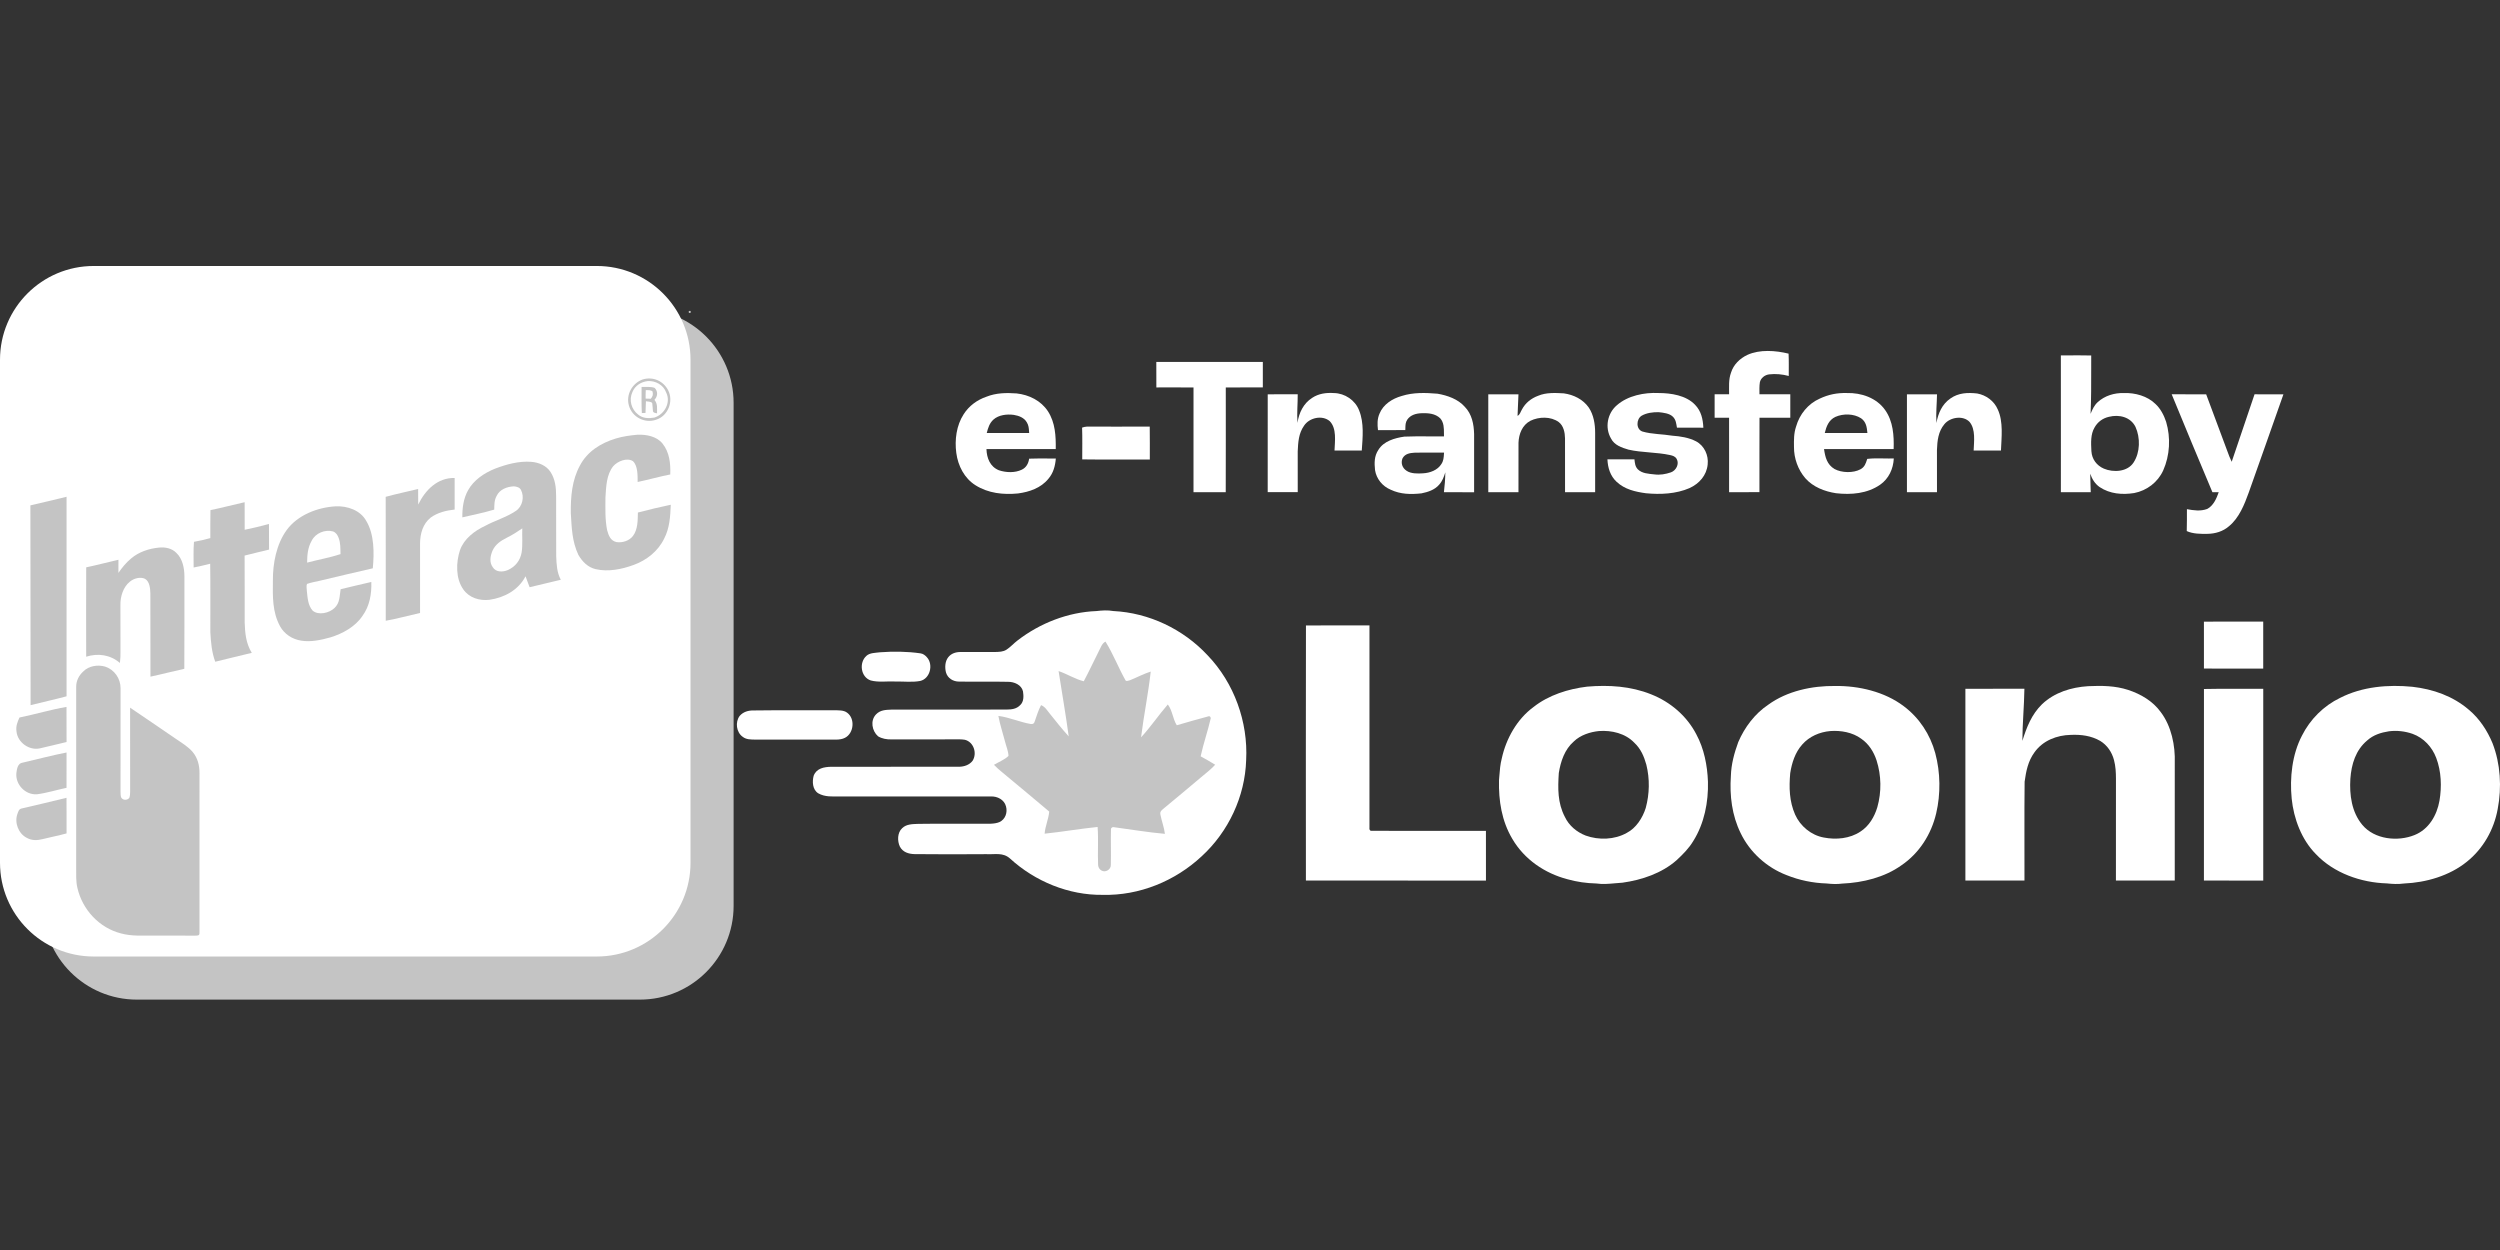 <svg width="160" height="80" viewBox="0 0 160 80" fill="none" xmlns="http://www.w3.org/2000/svg">
<rect x="0" y="0" width="160" height="80" fill="#333333" stroke="none"/>
<g clip-path="url(#clip0_2062_52060)">
<path d="M40.951 19.781H8.758C5.444 19.781 2.758 22.468 2.758 25.781V57.975C2.758 61.288 5.444 63.975 8.758 63.975H40.951C44.265 63.975 46.951 61.288 46.951 57.975V25.781C46.951 22.468 44.265 19.781 40.951 19.781Z" fill="#C4C4C4"/>
<path d="M38.193 17.023H6C2.686 17.023 0 19.71 0 23.023V55.217C0 58.531 2.686 61.217 6 61.217H38.193C41.507 61.217 44.193 58.531 44.193 55.217V23.023C44.193 19.71 41.507 17.023 38.193 17.023Z" fill="white"/>
<path d="M44.104 19.899L44.18 19.898L44.219 19.963L44.18 20.028H44.104L44.066 19.964L44.104 19.899Z" fill="#C4C4C4"/>
<path d="M114.469 22.633C114.492 23.111 114.478 23.584 114.48 24.062C114.069 23.953 113.647 23.91 113.223 23.96C112.95 23.994 112.689 24.192 112.631 24.468C112.59 24.719 112.605 24.983 112.605 25.235C113.263 25.235 113.921 25.235 114.579 25.235C114.579 25.735 114.579 26.235 114.579 26.734C113.922 26.734 113.265 26.735 112.608 26.734C112.6 28.321 112.606 29.908 112.604 31.495C111.957 31.505 111.31 31.498 110.662 31.499C110.661 29.911 110.663 28.323 110.661 26.735C110.353 26.734 110.045 26.734 109.736 26.735C109.734 26.235 109.734 25.735 109.736 25.235C110.045 25.235 110.353 25.235 110.662 25.235C110.668 24.752 110.617 24.313 110.785 23.85C110.946 23.331 111.35 22.941 111.833 22.713C112.629 22.351 113.64 22.43 114.469 22.633Z" fill="white"/>
<path d="M74.004 23.165C76.276 23.164 78.549 23.164 80.821 23.165C80.823 23.708 80.823 24.251 80.821 24.795C80.031 24.798 79.241 24.789 78.45 24.8C78.449 27.034 78.456 29.268 78.447 31.502C77.759 31.496 77.072 31.502 76.384 31.499C76.385 29.266 76.383 27.033 76.385 24.8C75.592 24.789 74.799 24.796 74.007 24.796C74.002 24.252 74.005 23.708 74.004 23.165Z" fill="white"/>
<path d="M41.129 24.285C41.786 24.086 42.452 24.374 42.763 24.98C43.121 25.681 42.755 26.623 41.993 26.861C41.266 27.119 40.447 26.694 40.248 25.948C40.053 25.254 40.462 24.527 41.129 24.285Z" fill="#C4C4C4"/>
<path d="M41.452 24.39C41.946 24.353 42.465 24.636 42.634 25.119C42.955 25.758 42.527 26.525 41.878 26.725C41.518 26.789 41.138 26.78 40.844 26.535C40.401 26.194 40.237 25.593 40.479 25.081C40.646 24.68 41.027 24.436 41.452 24.39Z" fill="white"/>
<path d="M41.061 24.763C41.328 24.774 41.649 24.729 41.9 24.826C42.119 25.057 42.1 25.366 41.883 25.591C42.107 25.856 42.042 26.133 42.051 26.454C41.946 26.421 41.838 26.441 41.79 26.321C41.768 26.148 41.77 25.973 41.743 25.801C41.666 25.684 41.463 25.71 41.339 25.679C41.325 25.928 41.318 26.178 41.312 26.428C41.233 26.43 41.155 26.432 41.077 26.435C41.045 25.879 41.065 25.32 41.061 24.763Z" fill="#C4C4C4"/>
<path d="M41.329 24.969C41.466 24.971 41.658 24.953 41.763 25.054C41.806 25.268 41.783 25.35 41.652 25.519C41.542 25.516 41.431 25.514 41.321 25.511C41.321 25.331 41.316 25.149 41.329 24.969Z" fill="white"/>
<path d="M85.374 25.156C86.068 25.167 86.731 25.611 86.982 26.262C87.309 27.059 87.211 27.996 87.154 28.832C86.572 28.831 85.991 28.831 85.409 28.832C85.43 28.239 85.561 27.418 85.1 26.951C84.62 26.545 83.79 26.732 83.458 27.247C83.109 27.741 83.082 28.3 83.054 28.884C83.056 29.755 83.054 30.626 83.055 31.497C82.414 31.497 81.773 31.501 81.133 31.496C81.133 29.409 81.133 27.323 81.134 25.237C81.773 25.229 82.414 25.235 83.054 25.234C83.058 25.847 82.992 26.455 83.04 27.065C83.127 26.429 83.424 25.813 83.98 25.462C84.401 25.183 84.881 25.124 85.374 25.156Z" fill="white"/>
<path d="M100.083 25.175C100.712 25.261 101.313 25.556 101.683 26.086C101.994 26.552 102.088 27.14 102.089 27.69C102.089 28.96 102.088 30.23 102.089 31.5C101.447 31.5 100.805 31.501 100.163 31.5C100.161 30.351 100.165 29.203 100.161 28.056C100.155 27.685 100.072 27.248 99.757 27.011C99.249 26.642 98.495 26.663 97.946 26.93C97.423 27.207 97.207 27.768 97.184 28.334C97.179 29.388 97.185 30.444 97.182 31.5C96.539 31.501 95.895 31.5 95.251 31.5C95.249 29.412 95.251 27.324 95.25 25.236C95.894 25.236 96.539 25.233 97.182 25.238C97.171 25.697 97.132 26.156 97.123 26.615C97.282 26.536 97.312 26.354 97.404 26.207C97.627 25.785 97.999 25.491 98.445 25.328C98.946 25.113 99.549 25.143 100.083 25.175Z" fill="white"/>
<path d="M106.149 25.154C106.943 25.154 107.912 25.302 108.484 25.906C108.879 26.313 108.988 26.824 109.015 27.373C108.451 27.37 107.889 27.374 107.325 27.371C107.277 27.114 107.265 26.872 107.071 26.676C106.851 26.451 106.451 26.411 106.154 26.38C105.792 26.371 105.385 26.422 105.066 26.605C104.714 26.817 104.69 27.477 105.12 27.619C105.725 27.794 106.401 27.779 107.027 27.884C107.54 27.922 108.08 28.002 108.542 28.242C109.075 28.519 109.358 29.139 109.291 29.724C109.225 30.422 108.753 30.952 108.133 31.237C107.275 31.612 106.26 31.658 105.34 31.568C104.654 31.474 103.982 31.322 103.461 30.834C103.054 30.454 102.9 29.939 102.875 29.396C103.451 29.393 104.029 29.392 104.605 29.397C104.632 29.636 104.645 29.849 104.818 30.034C105.095 30.309 105.511 30.319 105.875 30.361C106.237 30.411 106.593 30.348 106.936 30.232C107.265 30.118 107.49 29.698 107.309 29.377C107.219 29.211 107.062 29.164 106.891 29.125C106.023 28.934 105.084 28.975 104.223 28.777C103.793 28.651 103.318 28.491 103.104 28.063C102.698 27.373 102.87 26.449 103.479 25.936C104.179 25.318 105.239 25.109 106.149 25.154Z" fill="white"/>
<path d="M126.541 25.183C127.116 25.288 127.625 25.663 127.858 26.206C128.223 26.99 128.094 27.995 128.062 28.833C127.479 28.836 126.896 28.832 126.313 28.836C126.334 28.261 126.451 27.479 126.051 27.002C125.635 26.566 124.808 26.699 124.444 27.144C124.048 27.616 123.986 28.202 123.965 28.796C123.967 29.697 123.966 30.599 123.967 31.501C123.325 31.502 122.684 31.502 122.044 31.501C122.043 29.413 122.043 27.325 122.044 25.237C122.685 25.237 123.327 25.236 123.969 25.237C123.959 25.857 123.891 26.456 123.932 27.074C124.041 26.45 124.291 25.869 124.829 25.501C125.345 25.137 125.932 25.115 126.541 25.183Z" fill="white"/>
<path d="M138.988 25.234C139.724 25.237 140.46 25.233 141.195 25.237C141.644 26.455 142.105 27.669 142.555 28.887C142.634 29.116 142.724 29.335 142.829 29.554C143.319 28.115 143.804 26.675 144.291 25.235C144.906 25.236 145.522 25.233 146.139 25.237C145.406 27.339 144.655 29.434 143.916 31.533C143.642 32.291 143.299 33.152 142.659 33.675C142.271 34.014 141.774 34.161 141.263 34.166C140.837 34.172 140.346 34.171 139.952 33.989C139.971 33.522 139.957 33.054 139.963 32.587C140.402 32.666 140.823 32.73 141.256 32.575C141.655 32.373 141.859 31.901 141.998 31.501C141.864 31.501 141.73 31.501 141.595 31.502C140.713 29.419 139.851 27.326 138.988 25.234Z" fill="white"/>
<path fill-rule="evenodd" clip-rule="evenodd" d="M67.072 26.327C66.621 25.64 65.866 25.269 65.063 25.179C64.399 25.131 63.753 25.142 63.126 25.392C62.532 25.596 62.013 25.977 61.675 26.511C61.209 27.226 61.091 28.156 61.203 28.988C61.31 29.807 61.718 30.61 62.433 31.057C63.251 31.572 64.208 31.672 65.152 31.581C65.881 31.484 66.617 31.233 67.095 30.645C67.414 30.275 67.533 29.823 67.573 29.344C67.39 29.345 67.207 29.344 67.024 29.344C66.638 29.342 66.251 29.34 65.865 29.355C65.821 29.656 65.683 29.921 65.4 30.057C64.959 30.274 64.387 30.249 63.93 30.097C63.364 29.87 63.151 29.317 63.133 28.742C63.872 28.741 64.611 28.742 65.35 28.742C66.089 28.742 66.829 28.742 67.568 28.741C67.579 27.903 67.538 27.055 67.072 26.327ZM65.72 27.037C65.552 26.731 65.205 26.604 64.88 26.552C64.447 26.493 63.918 26.55 63.58 26.853C63.323 27.088 63.236 27.386 63.152 27.712C63.876 27.716 64.599 27.715 65.323 27.714C65.504 27.714 65.686 27.714 65.867 27.713C65.863 27.673 65.86 27.634 65.858 27.595C65.844 27.398 65.83 27.216 65.72 27.037Z" fill="white"/>
<path fill-rule="evenodd" clip-rule="evenodd" d="M120.647 26.24C120.096 25.458 119.118 25.128 118.192 25.154C117.578 25.137 117.022 25.248 116.466 25.51C115.714 25.84 115.171 26.515 114.949 27.3C114.803 27.73 114.808 28.161 114.815 28.61C114.809 29.328 115.072 30.065 115.543 30.609C116.038 31.171 116.78 31.455 117.504 31.566C118.476 31.677 119.501 31.593 120.327 31.023C120.883 30.636 121.17 30.008 121.203 29.341C120.991 29.348 120.775 29.344 120.56 29.34C120.204 29.333 119.848 29.327 119.503 29.369C119.499 29.38 119.496 29.391 119.492 29.402C119.408 29.666 119.335 29.892 119.07 30.034C118.611 30.285 117.866 30.266 117.41 30.017C116.927 29.731 116.812 29.259 116.738 28.74C117.175 28.74 117.611 28.74 118.048 28.739C119.097 28.738 120.145 28.737 121.193 28.742C121.221 27.88 121.162 26.967 120.647 26.24ZM119.514 27.711C119.478 27.341 119.436 27 119.109 26.77C118.642 26.468 117.966 26.459 117.465 26.681C117.039 26.884 116.891 27.28 116.785 27.711C117.694 27.715 118.604 27.714 119.514 27.711Z" fill="white"/>
<path fill-rule="evenodd" clip-rule="evenodd" d="M131.958 22.746H131.895C131.898 24.635 131.897 26.523 131.897 28.411C131.896 29.441 131.896 30.471 131.896 31.5C132.215 31.501 132.534 31.501 132.853 31.501C133.171 31.501 133.49 31.501 133.808 31.501C133.805 31.374 133.8 31.247 133.795 31.12C133.785 30.853 133.775 30.586 133.774 30.318C133.893 30.662 134.075 30.962 134.378 31.174C135.037 31.613 135.824 31.675 136.59 31.555C137.4 31.396 138.099 30.865 138.443 30.112C138.874 29.146 138.933 28.012 138.633 27C138.496 26.583 138.277 26.157 137.952 25.856C137.436 25.345 136.643 25.13 135.931 25.155C135.319 25.139 134.708 25.321 134.251 25.739C134.027 25.947 133.91 26.208 133.797 26.486C133.839 25.52 133.838 24.555 133.837 23.59C133.837 23.31 133.837 23.031 133.838 22.751C133.307 22.739 132.777 22.742 132.247 22.745C132.15 22.745 132.054 22.746 131.958 22.746ZM136.672 27.321C136.357 26.686 135.625 26.511 134.977 26.675C134.574 26.764 134.245 27.006 134.047 27.368C133.795 27.792 133.823 28.341 133.847 28.823C133.849 28.845 133.85 28.866 133.851 28.888C133.883 29.39 134.188 29.793 134.646 29.992C135.251 30.253 136.164 30.205 136.552 29.595C136.973 28.947 136.986 28.014 136.672 27.321Z" fill="white"/>
<path d="M69.561 27.303C70.901 27.303 72.242 27.309 73.583 27.301C73.595 28.004 73.586 28.707 73.588 29.41C72.147 29.404 70.704 29.422 69.263 29.401C69.262 28.724 69.278 28.044 69.254 27.367C69.356 27.33 69.458 27.309 69.561 27.303Z" fill="white"/>
<path d="M40.791 27.823C41.362 27.8 42.014 27.917 42.396 28.381C42.853 28.95 42.921 29.662 42.897 30.365C42.196 30.503 41.508 30.7 40.809 30.847C40.806 30.451 40.827 29.809 40.509 29.516C40.134 29.268 39.526 29.518 39.253 29.83C38.806 30.38 38.794 31.154 38.749 31.826C38.745 32.519 38.718 33.255 38.857 33.935C38.95 34.276 39.075 34.61 39.458 34.694C39.833 34.751 40.276 34.611 40.51 34.301C40.824 33.887 40.815 33.295 40.825 32.802C41.519 32.619 42.225 32.452 42.929 32.304C42.9 33.038 42.857 33.804 42.508 34.467C42.116 35.28 41.376 35.864 40.534 36.162C39.788 36.437 38.912 36.61 38.126 36.426C37.623 36.311 37.267 35.944 37.015 35.511C36.607 34.637 36.589 33.783 36.532 32.838C36.52 31.792 36.604 30.729 37.115 29.795C37.59 28.887 38.46 28.354 39.414 28.063C39.86 27.929 40.329 27.864 40.791 27.823Z" fill="#C4C4C4"/>
<path fill-rule="evenodd" clip-rule="evenodd" d="M93.745 26.034C93.314 25.541 92.627 25.304 92 25.197C91.227 25.133 90.458 25.106 89.713 25.341C89.111 25.51 88.531 25.875 88.288 26.474C88.137 26.817 88.148 27.166 88.191 27.53C88.621 27.524 89.05 27.525 89.48 27.526C89.633 27.526 89.786 27.526 89.94 27.526C89.942 27.482 89.943 27.438 89.944 27.394C89.947 27.208 89.951 27.029 90.062 26.863C90.267 26.555 90.631 26.457 90.983 26.446C91.405 26.431 91.855 26.463 92.175 26.773C92.412 27.041 92.412 27.396 92.413 27.736C92.413 27.801 92.413 27.865 92.415 27.928C92.088 27.933 91.76 27.93 91.432 27.928C90.913 27.924 90.395 27.921 89.879 27.944C89.267 28.032 88.556 28.23 88.215 28.794C87.949 29.191 87.954 29.626 88.002 30.084C88.088 30.648 88.48 31.123 89.004 31.341C89.632 31.639 90.294 31.649 90.973 31.575C91.386 31.492 91.822 31.354 92.105 31.02C92.313 30.792 92.411 30.517 92.5 30.228C92.498 30.654 92.459 31.077 92.411 31.501C92.821 31.503 93.23 31.503 93.64 31.503C93.874 31.503 94.109 31.503 94.343 31.503C94.343 31.297 94.343 31.09 94.343 30.884C94.344 29.851 94.345 28.817 94.343 27.784C94.326 27.148 94.205 26.505 93.745 26.034ZM91.687 28.966C91.299 28.965 90.91 28.962 90.523 28.973C90.218 28.992 89.921 29.042 89.762 29.332C89.637 29.637 89.747 29.951 90.02 30.129C90.304 30.326 90.746 30.314 91.077 30.292C91.519 30.268 92.006 30.09 92.249 29.698C92.385 29.495 92.398 29.284 92.413 29.055C92.415 29.026 92.417 28.997 92.419 28.967C92.175 28.969 91.931 28.968 91.687 28.966Z" fill="white"/>
<path d="M33.99 29.557C34.468 29.589 34.973 29.795 35.238 30.213C35.535 30.68 35.59 31.192 35.592 31.735C35.599 33.022 35.588 34.309 35.597 35.596C35.618 36.116 35.639 36.639 35.892 37.105C35.225 37.264 34.562 37.428 33.895 37.582C33.805 37.351 33.718 37.117 33.634 36.883C33.18 37.763 32.279 38.25 31.326 38.387C30.695 38.463 30.022 38.26 29.651 37.72C29.154 37.022 29.181 35.989 29.441 35.206C29.697 34.481 30.368 33.974 31.041 33.659C31.681 33.31 32.422 33.103 33.022 32.694C33.439 32.41 33.571 31.808 33.346 31.364C33.275 31.197 33.052 31.133 32.887 31.126C32.449 31.146 31.98 31.319 31.784 31.739C31.628 32.019 31.639 32.304 31.631 32.615C30.962 32.813 30.271 32.954 29.59 33.111C29.583 32.516 29.659 31.907 29.955 31.38C30.323 30.714 30.996 30.269 31.688 29.992C32.404 29.718 33.218 29.496 33.99 29.557Z" fill="#C4C4C4"/>
<path d="M29.097 30.59C29.098 31.264 29.096 31.937 29.098 32.611C28.55 32.672 28.018 32.798 27.564 33.125C27.062 33.529 26.891 34.147 26.883 34.769C26.885 36.255 26.885 37.743 26.884 39.23C26.152 39.393 25.426 39.596 24.688 39.729C24.684 37.085 24.695 34.441 24.684 31.797C25.368 31.608 26.069 31.464 26.76 31.296C26.759 31.628 26.761 31.961 26.766 32.293C27.214 31.366 27.997 30.567 29.097 30.59Z" fill="#C4C4C4"/>
<path d="M4.26 31.793C4.258 36.05 4.256 40.307 4.26 44.563C3.497 44.77 2.724 44.935 1.958 45.13C1.95 40.868 1.955 36.606 1.945 32.344C2.718 32.168 3.49 31.98 4.26 31.793Z" fill="#C4C4C4"/>
<path d="M15.657 32.141C15.66 32.729 15.656 33.317 15.66 33.906C16.182 33.797 16.7 33.677 17.214 33.535C17.22 34.081 17.215 34.627 17.219 35.173C16.699 35.308 16.173 35.417 15.655 35.557C15.664 36.98 15.656 38.404 15.659 39.827C15.681 40.52 15.741 41.178 16.114 41.782C15.337 41.98 14.552 42.149 13.775 42.351C13.55 41.742 13.499 41.113 13.462 40.471C13.454 39.007 13.475 37.542 13.452 36.079C13.101 36.167 12.749 36.252 12.393 36.321C12.396 35.773 12.367 35.221 12.414 34.676C12.768 34.617 13.116 34.532 13.461 34.438C13.465 33.841 13.454 33.245 13.469 32.648C14.202 32.5 14.926 32.303 15.657 32.141Z" fill="#C4C4C4"/>
<path d="M21.485 32.405C22.232 32.369 23.073 32.657 23.446 33.349C23.961 34.205 23.951 35.409 23.859 36.372C22.72 36.629 21.585 36.903 20.45 37.172C20.185 37.233 19.906 37.278 19.649 37.371C19.592 37.488 19.635 37.677 19.637 37.808C19.684 38.241 19.703 38.747 20.015 39.086C20.389 39.398 21.08 39.232 21.405 38.914C21.761 38.582 21.726 38.154 21.8 37.711C22.454 37.557 23.107 37.39 23.764 37.246C23.79 38.011 23.657 38.79 23.197 39.419C22.736 40.112 21.916 40.56 21.136 40.795C20.552 40.959 19.885 41.103 19.281 41.002C18.715 40.916 18.2 40.588 17.922 40.079C17.422 39.156 17.455 38.174 17.465 37.158C17.457 36.059 17.689 34.831 18.345 33.926C19.048 32.961 20.323 32.469 21.485 32.405Z" fill="#C4C4C4"/>
<path d="M33.426 33.816C33.405 34.324 33.461 34.848 33.386 35.351C33.297 35.869 32.983 36.27 32.503 36.483C32.187 36.618 31.741 36.637 31.538 36.303C31.303 35.984 31.378 35.585 31.52 35.245C31.703 34.839 32.052 34.605 32.437 34.413C32.785 34.243 33.108 34.034 33.426 33.816Z" fill="white"/>
<path d="M21.317 34.013C21.502 34.083 21.598 34.237 21.668 34.413C21.803 34.762 21.782 35.098 21.792 35.464C21.098 35.694 20.363 35.817 19.656 36.008C19.66 35.511 19.697 35.042 19.95 34.602C20.193 34.118 20.801 33.87 21.317 34.013Z" fill="white"/>
<path d="M10.175 35.046C10.573 35.002 11.015 35.093 11.296 35.395C11.684 35.762 11.801 36.367 11.803 36.88C11.798 38.854 11.812 40.829 11.796 42.803C11.072 42.96 10.354 43.152 9.629 43.306C9.62 41.533 9.632 39.759 9.623 37.985C9.613 37.671 9.586 37.221 9.278 37.042C8.976 36.904 8.562 37.014 8.316 37.224C7.882 37.565 7.696 38.188 7.707 38.721C7.711 39.701 7.706 40.682 7.711 41.663C7.717 41.921 7.706 42.172 7.674 42.429C7.065 41.906 6.276 41.788 5.516 42.029C5.511 40.123 5.509 38.216 5.517 36.31C6.209 36.166 6.891 35.98 7.58 35.825C7.58 36.105 7.581 36.385 7.579 36.665C7.814 36.325 8.07 36.006 8.391 35.743C8.878 35.323 9.543 35.105 10.175 35.046Z" fill="#C4C4C4"/>
<path d="M70.17 39.108C70.537 39.065 70.883 39.042 71.25 39.106C73.536 39.218 75.728 40.266 77.284 41.937C78.986 43.707 79.883 46.202 79.754 48.648C79.682 50.973 78.621 53.23 76.911 54.799C75.206 56.391 72.916 57.327 70.573 57.271C68.396 57.299 66.243 56.41 64.642 54.946C64.186 54.539 63.687 54.696 63.127 54.666C61.595 54.684 60.063 54.673 58.53 54.663C58.149 54.653 57.783 54.542 57.593 54.185C57.422 53.828 57.426 53.286 57.74 53.003C58.014 52.734 58.41 52.743 58.767 52.728C60.129 52.708 61.49 52.723 62.852 52.72C63.205 52.714 63.631 52.753 63.961 52.614C64.343 52.44 64.493 52.001 64.384 51.61C64.275 51.18 63.828 50.951 63.406 50.974C60.189 50.972 56.967 50.974 53.751 50.974C53.275 50.972 52.799 51.018 52.367 50.771C51.998 50.54 51.972 50.018 52.077 49.641C52.263 49.165 52.744 49.084 53.199 49.074C55.921 49.07 58.662 49.074 61.385 49.072C61.709 49.067 62.044 48.955 62.246 48.689C62.548 48.216 62.322 47.487 61.751 47.346C61.541 47.309 61.318 47.319 61.105 47.319C59.756 47.323 58.408 47.317 57.058 47.322C56.753 47.328 56.458 47.282 56.193 47.122C55.806 46.778 55.685 46.121 56.063 45.724C56.341 45.433 56.683 45.431 57.06 45.415C59.512 45.414 61.965 45.419 64.416 45.411C64.745 45.409 65.061 45.376 65.298 45.12C65.534 44.898 65.515 44.544 65.472 44.251C65.379 43.829 64.91 43.633 64.516 43.636C63.471 43.611 62.424 43.638 61.379 43.622C61.003 43.621 60.654 43.413 60.544 43.042C60.462 42.733 60.477 42.332 60.682 42.071C60.872 41.821 61.167 41.728 61.472 41.728C62.208 41.725 62.944 41.731 63.681 41.728C63.938 41.72 64.194 41.722 64.418 41.577C64.672 41.412 64.878 41.174 65.12 40.991C66.557 39.881 68.35 39.179 70.17 39.108Z" fill="white"/>
<path d="M141.051 39.785C142.316 39.778 143.582 39.783 144.846 39.782C144.846 40.784 144.846 41.787 144.846 42.79C143.582 42.789 142.317 42.793 141.052 42.788C141.051 41.787 141.052 40.786 141.051 39.785Z" fill="white"/>
<path d="M83.581 40.031C84.933 40.016 86.293 40.029 87.646 40.026C87.646 44.345 87.648 48.665 87.645 52.984C87.632 53.074 87.66 53.136 87.73 53.172C90.177 53.181 92.65 53.173 95.1 53.176C95.101 54.236 95.099 55.297 95.101 56.358C91.261 56.353 87.419 56.361 83.578 56.354C83.575 50.928 83.57 45.455 83.581 40.031Z" fill="white"/>
<path d="M70.75 41.062C71.241 41.845 71.574 42.728 72.028 43.532C72.06 43.633 72.267 43.548 72.339 43.526C72.779 43.347 73.191 43.126 73.647 42.98C73.492 44.388 73.201 45.782 73.028 47.189C73.641 46.527 74.148 45.767 74.741 45.086C75.048 45.498 75.047 45.989 75.314 46.417C75.974 46.221 76.638 46.035 77.303 45.856C77.406 45.811 77.468 45.846 77.49 45.963C77.303 46.783 77.019 47.582 76.841 48.404C77.153 48.58 77.468 48.75 77.772 48.942C77.505 49.237 77.193 49.473 76.889 49.728C76.076 50.417 75.255 51.098 74.434 51.778C74.31 51.884 74.231 51.96 74.267 52.138C74.346 52.551 74.503 52.945 74.554 53.366C73.467 53.27 72.384 53.086 71.302 52.942C71.22 52.917 71.154 52.949 71.103 53.034C71.082 53.809 71.114 54.587 71.093 55.362C71.102 55.651 70.744 55.863 70.498 55.715C70.368 55.647 70.289 55.51 70.279 55.365C70.242 54.553 70.307 53.735 70.247 52.925C69.114 53.041 67.988 53.236 66.856 53.356C66.892 52.87 67.107 52.429 67.15 51.941C66.16 51.107 65.167 50.275 64.168 49.45C63.972 49.294 63.789 49.129 63.613 48.949C63.916 48.765 64.285 48.628 64.542 48.381C64.536 48.068 64.392 47.754 64.319 47.45C64.18 46.907 63.996 46.37 63.895 45.818C64.602 45.909 65.274 46.219 65.977 46.338C66.131 46.351 66.187 46.293 66.229 46.152C66.348 45.804 66.455 45.456 66.627 45.128C66.903 45.239 67.012 45.469 67.196 45.685C67.587 46.173 67.975 46.666 68.398 47.127C68.208 45.73 67.966 44.341 67.749 42.948C68.297 43.133 68.802 43.463 69.361 43.601C69.699 42.972 69.996 42.321 70.319 41.685C70.445 41.458 70.509 41.19 70.75 41.062Z" fill="#C4C4C4"/>
<path d="M56.322 41.746C57.18 41.683 58.05 41.691 58.904 41.813C59.079 41.834 59.212 41.939 59.325 42.068C59.746 42.531 59.529 43.434 58.893 43.581C58.39 43.677 57.847 43.608 57.335 43.617C56.809 43.586 56.234 43.686 55.726 43.549C55.083 43.332 54.967 42.411 55.446 41.979C55.663 41.771 56.036 41.786 56.322 41.746Z" fill="white"/>
<path d="M6.723 42.661C7.324 42.857 7.718 43.422 7.716 44.052C7.715 46.258 7.719 48.47 7.714 50.674C7.721 50.795 7.709 50.942 7.764 51.054C7.877 51.229 8.151 51.225 8.275 51.064C8.325 50.937 8.324 50.81 8.329 50.675C8.325 48.881 8.329 47.085 8.326 45.291C9.293 45.937 10.247 46.603 11.209 47.255C11.591 47.52 12.041 47.777 12.339 48.137C12.654 48.517 12.77 48.991 12.768 49.477C12.767 52.88 12.769 56.284 12.767 59.687C12.779 59.901 12.641 59.875 12.48 59.881C11.591 59.878 10.702 59.879 9.812 59.879C9.102 59.872 8.438 59.927 7.743 59.739C6.353 59.384 5.273 58.221 4.955 56.83C4.853 56.406 4.879 55.983 4.875 55.545C4.877 51.683 4.875 47.821 4.876 43.959C4.873 43.576 5.048 43.227 5.33 42.973C5.678 42.614 6.257 42.528 6.723 42.661Z" fill="#C4C4C4"/>
<path d="M133.636 43.916C134.518 43.877 135.358 43.881 136.207 44.156C137.012 44.422 137.777 44.87 138.282 45.566C138.971 46.469 139.223 47.718 139.185 48.833C139.184 51.341 139.186 53.849 139.184 56.356C137.929 56.355 136.674 56.355 135.419 56.356C135.423 54.185 135.419 52.015 135.421 49.844C135.421 49.435 135.4 49.041 135.296 48.644C135.164 48.141 134.861 47.69 134.413 47.418C133.833 47.084 133.193 47.004 132.533 47.032C131.631 47.051 130.742 47.397 130.206 48.149C129.793 48.715 129.67 49.349 129.576 50.027C129.551 52.136 129.572 54.248 129.566 56.356C128.306 56.356 127.045 56.355 125.785 56.356C125.787 52.265 125.789 48.173 125.785 44.082C127.044 44.081 128.303 44.085 129.562 44.08C129.546 45.192 129.436 46.303 129.432 47.415C129.708 46.535 130.021 45.724 130.695 45.065C131.492 44.312 132.561 43.985 133.636 43.916Z" fill="white"/>
<path d="M144.848 44.084C144.85 48.175 144.849 52.267 144.848 56.358C143.582 56.356 142.317 56.362 141.051 56.355C141.058 52.269 141.054 48.183 141.053 44.096C142.317 44.068 143.583 44.092 144.848 44.084Z" fill="white"/>
<path d="M4.256 45.242C4.262 45.991 4.255 46.741 4.26 47.489C3.695 47.637 3.124 47.75 2.558 47.894C1.874 48.051 1.121 47.515 1.056 46.813C1.004 46.487 1.114 46.21 1.247 45.921C2.253 45.716 3.244 45.413 4.256 45.242Z" fill="#C4C4C4"/>
<path d="M48.237 45.469C49.953 45.444 51.669 45.467 53.385 45.457C53.651 45.463 53.996 45.439 54.217 45.613C54.738 45.991 54.651 46.932 54.077 47.22C53.749 47.393 53.287 47.319 52.926 47.333C51.392 47.333 49.86 47.332 48.327 47.334C48.048 47.328 47.762 47.337 47.532 47.155C47.12 46.866 47.043 46.215 47.337 45.82C47.567 45.555 47.894 45.461 48.237 45.469Z" fill="white"/>
<path fill-rule="evenodd" clip-rule="evenodd" d="M105.673 44.437C104.366 43.912 102.967 43.827 101.574 43.945C100.369 44.09 99.114 44.484 98.151 45.245C97.093 46.018 96.39 47.271 96.114 48.539C96.015 48.914 95.986 49.294 95.957 49.677C95.95 49.763 95.944 49.849 95.936 49.935C95.907 51.254 96.107 52.538 96.788 53.687C97.554 54.999 98.861 55.89 100.318 56.272C100.927 56.441 101.523 56.527 102.154 56.542C102.57 56.602 102.966 56.566 103.372 56.529C103.525 56.516 103.68 56.502 103.837 56.492C105.075 56.319 106.355 55.889 107.306 55.05C107.711 54.67 108.092 54.294 108.377 53.813C109.075 52.699 109.343 51.33 109.309 50.029C109.27 48.986 109.063 47.919 108.563 46.994C107.951 45.815 106.902 44.923 105.673 44.437ZM104.598 47.537C104.023 46.933 103.142 46.728 102.334 46.787C101.765 46.844 101.142 47.046 100.725 47.453C100.139 47.958 99.879 48.735 99.763 49.477C99.701 50.461 99.681 51.38 100.151 52.28C100.415 52.843 100.911 53.254 101.484 53.477C102.318 53.777 103.331 53.747 104.111 53.306C104.713 52.997 105.129 52.34 105.327 51.711C105.572 50.807 105.591 49.852 105.366 48.941C105.219 48.411 105.008 47.919 104.598 47.537Z" fill="white"/>
<path fill-rule="evenodd" clip-rule="evenodd" d="M121.832 45.19C120.613 44.269 118.963 43.884 117.456 43.903C115.98 43.883 114.379 44.22 113.168 45.102C112.307 45.677 111.653 46.55 111.248 47.495C110.992 48.196 110.796 48.913 110.776 49.664C110.69 50.922 110.843 52.184 111.403 53.324C111.991 54.547 113.077 55.525 114.343 56.008C115.155 56.336 116.033 56.515 116.908 56.542C117.243 56.579 117.57 56.595 117.906 56.549C119.217 56.492 120.611 56.153 121.692 55.379C122.836 54.602 123.602 53.393 123.916 52.053C124.208 50.807 124.189 49.443 123.858 48.206C123.532 47.003 122.833 45.938 121.832 45.19ZM119.119 47.278C118.56 46.866 117.811 46.737 117.132 46.788C116.455 46.849 115.797 47.13 115.345 47.647C114.888 48.156 114.678 48.82 114.574 49.483C114.493 50.394 114.513 51.283 114.887 52.133C115.214 52.87 115.92 53.458 116.72 53.601C117.506 53.755 118.393 53.675 119.071 53.219C119.618 52.867 119.966 52.274 120.149 51.661C120.424 50.688 120.408 49.631 120.101 48.668C119.919 48.115 119.605 47.612 119.119 47.278Z" fill="white"/>
<path fill-rule="evenodd" clip-rule="evenodd" d="M158.008 45.426C156.988 44.548 155.725 44.108 154.402 43.955C152.842 43.801 151.187 43.94 149.772 44.662C148.715 45.17 147.852 46.033 147.326 47.079C146.694 48.29 146.536 49.771 146.668 51.114C146.797 52.393 147.298 53.735 148.215 54.661C149.364 55.881 151.108 56.488 152.756 56.537C153.128 56.577 153.485 56.595 153.857 56.544C155.265 56.485 156.771 56.05 157.877 55.152C158.927 54.314 159.615 53.093 159.853 51.776C160.118 50.389 160.035 48.89 159.522 47.566C159.187 46.757 158.684 45.99 158.008 45.426ZM154.408 46.967C153.921 46.798 153.41 46.739 152.897 46.802C152.382 46.881 151.893 47.035 151.499 47.39C150.758 48.012 150.491 48.91 150.423 49.845C150.361 50.875 150.504 51.972 151.187 52.79C151.967 53.727 153.455 53.88 154.532 53.442C155.445 53.077 155.964 52.177 156.127 51.243C156.278 50.346 156.244 49.37 155.921 48.513C155.656 47.808 155.122 47.228 154.408 46.967Z" fill="white"/>
<path d="M4.259 48.16C4.259 48.913 4.259 49.667 4.258 50.421C3.628 50.551 3.002 50.753 2.364 50.834C1.625 50.886 0.977 50.211 1.048 49.476C1.082 49.222 1.127 48.85 1.445 48.81C2.382 48.595 3.315 48.343 4.259 48.16Z" fill="#C4C4C4"/>
<path d="M4.256 51.059C4.265 51.819 4.257 52.578 4.26 53.338C3.756 53.478 3.24 53.573 2.732 53.702C2.386 53.791 2.037 53.803 1.716 53.623C1.182 53.354 0.911 52.653 1.114 52.093C1.182 51.912 1.206 51.768 1.424 51.734C2.367 51.512 3.314 51.295 4.256 51.059Z" fill="#C4C4C4"/>
</g>
<defs>
<clipPath id="clip0_2062_52060">
<rect width="160" height="80" fill="white"/>
</clipPath>
</defs>
</svg>
